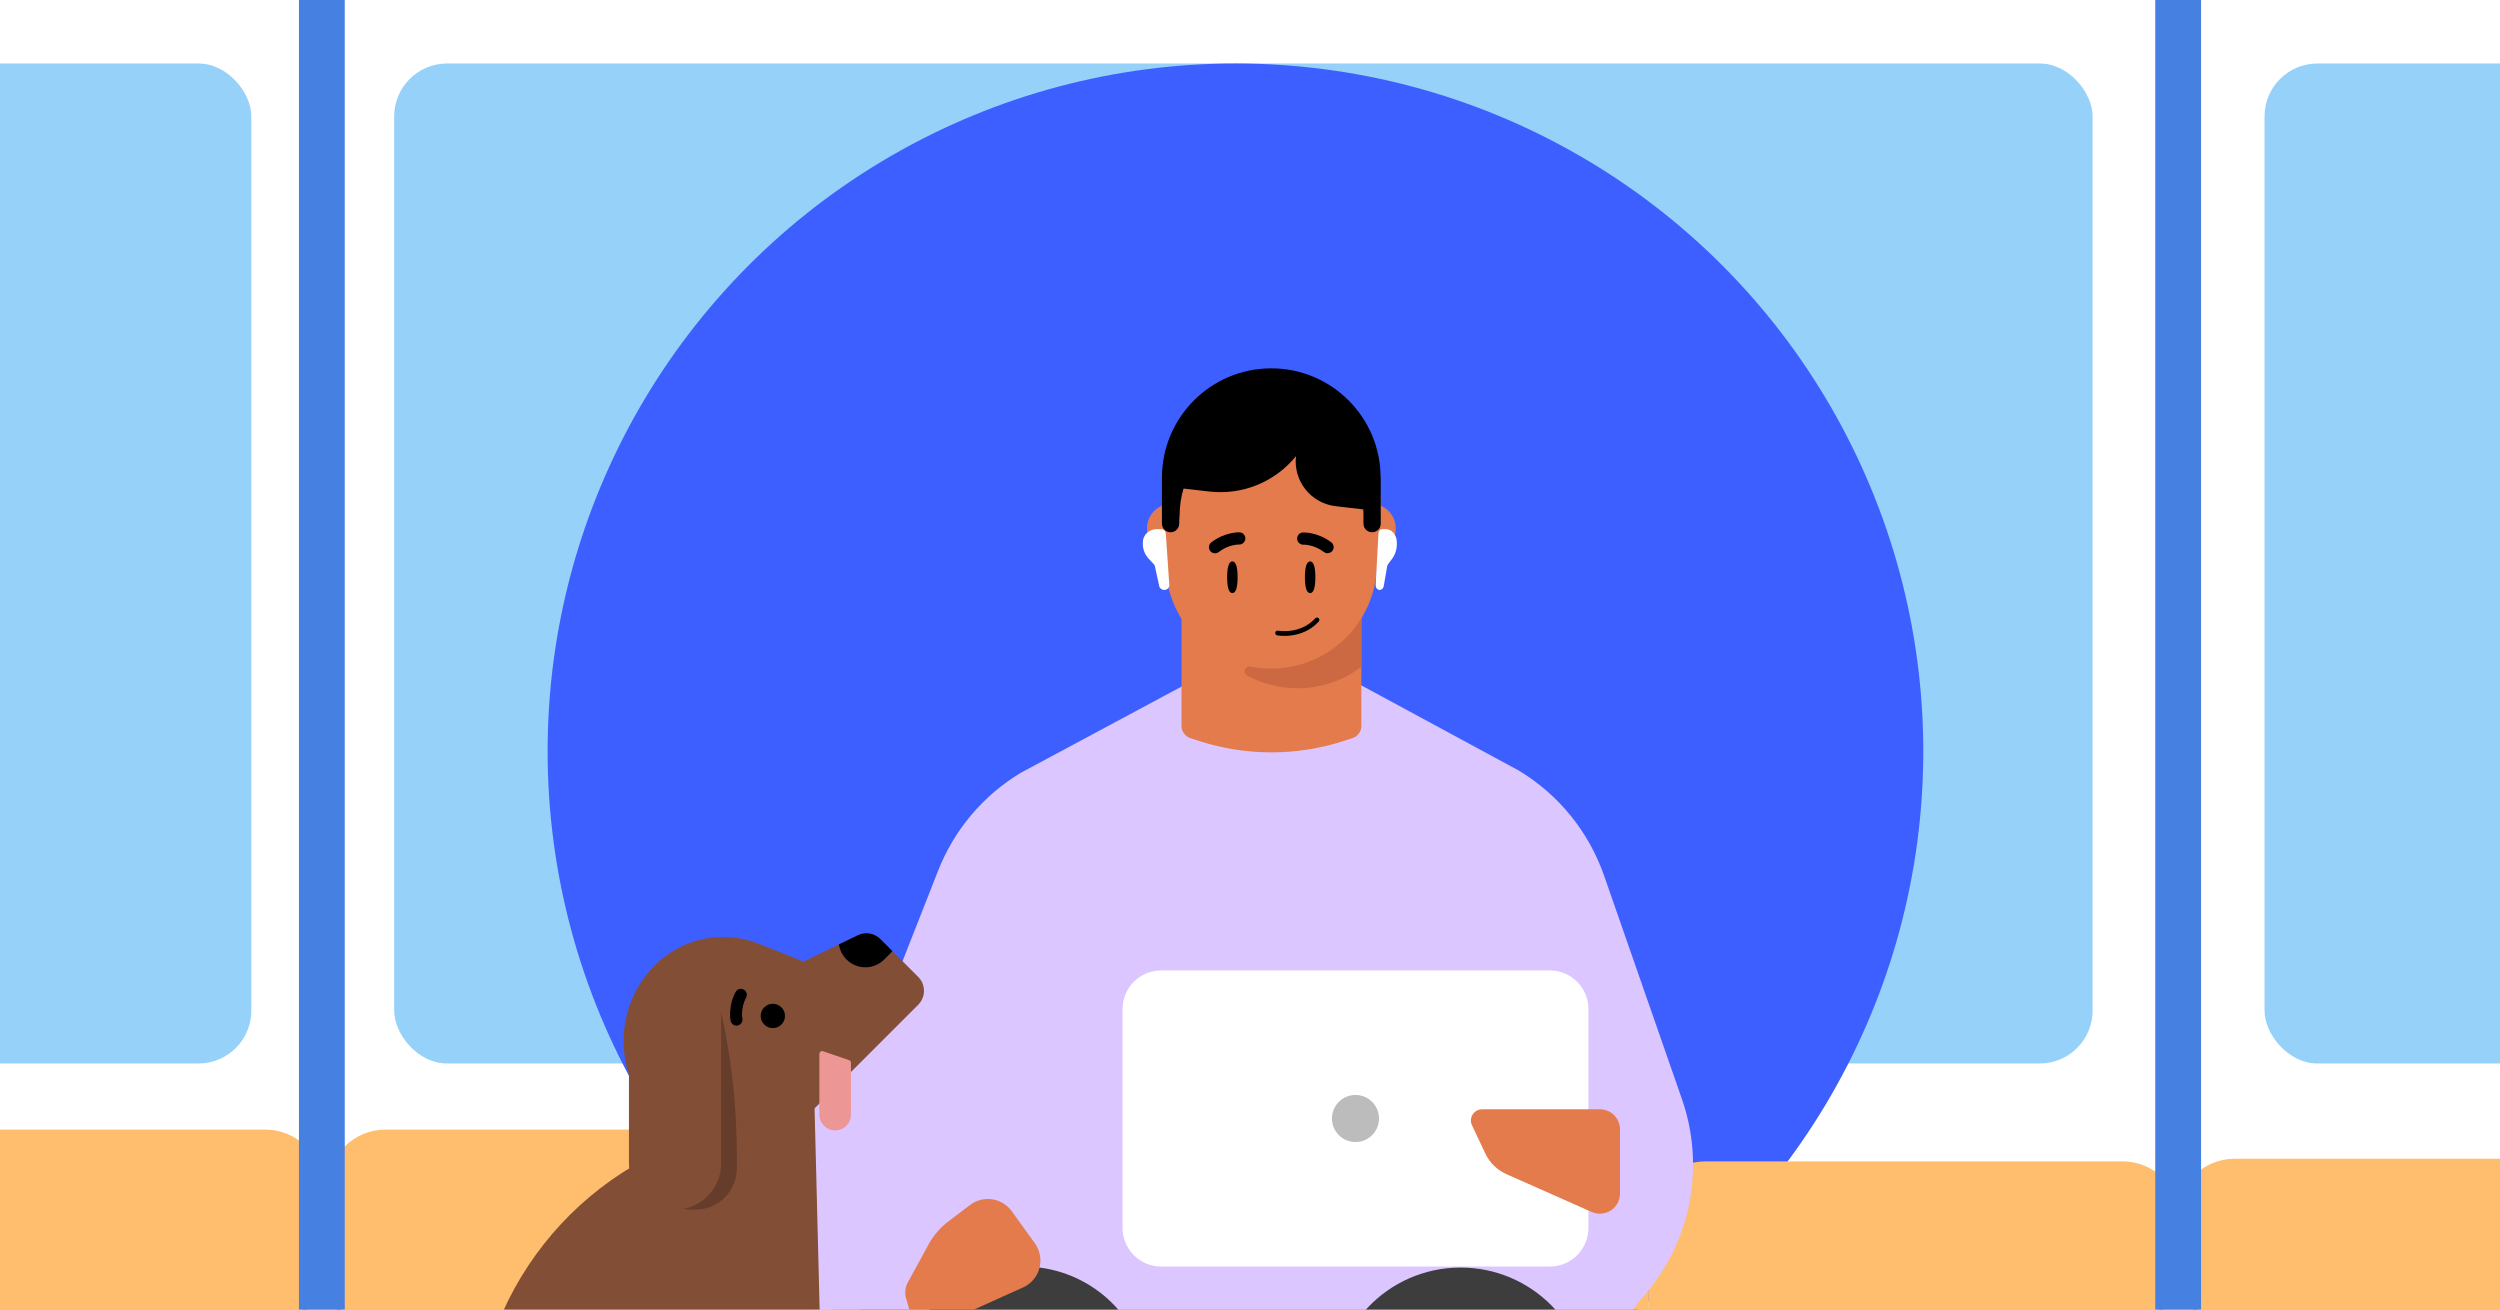 <svg fill="none" height="495" viewBox="0 0 945 495" width="945" xmlns="http://www.w3.org/2000/svg" xmlns:xlink="http://www.w3.org/1999/xlink"><rect x="0" y="0" width="945" height="495" fill="#333333" stroke="none"/><clipPath id="clip0_2745_811"><path d="M0 0H945V495H0Z"/></clipPath><g clip-path="url(#clip0_2745_811)"><path d="M0 0H945V495H0Z" fill="#ffffff"/><rect fill="#95d1f9" height="378" rx="20" width="642" x="149" y="24"/><circle cx="467" cy="284" fill="#3e5fff" r="260"/><path d="M325 611H124V448.654C124 436.688 133.706 427 145.665 427H303.335C315.307 427 325 436.701 325 448.654V611Z" fill="#ffbd6e"/><path d="M623 623H422V460.654C422 448.688 431.706 439 443.665 439H601.335C613.307 439 623 448.701 623 460.654V623Z" fill="#ffbd6e"/><path d="M824 623H623V460.654C623 448.688 632.706 439 644.665 439H802.335C814.307 439 824 448.701 824 460.654V623Z" fill="#ffbd6e"/><rect fill="#95d1f9" height="378" rx="20" width="645" x="856" y="24"/><path d="M122 611H-79V448.654C-79 436.688-69.294 427-57.335 427H100.335C112.307 427 122 436.701 122 448.654V611Z" fill="#ffbd6e"/><path d="M1024 623H823V459.772C823 447.74 832.706 438 844.665 438H1002.33C1014.31 438 1024 447.754 1024 459.772V623Z" fill="#ffbd6e"/><path d="M622.933 487.964 564.919 558.801H421.914L339.193 522.629C308.76 509.321 290.919 477.369 295.558 444.479 296.799 435.68 300.352 427.366 305.854 420.388L326.282 394.476C329.752 390.074 332.558 385.187 334.61 379.971L354.632 329.058C360.687 313.648 371.66 300.674 385.836 292.128L447.47 259.072H514.586L574.094 291.266C589.153 300.334 600.551 314.393 606.34 330.985L635.778 415.476C644.399 440.221 639.535 467.668 622.933 487.942V487.964Z" fill="#dcc6ff"/><path d="M585.818 366.822H438.939C430.869 366.822 424.327 373.364 424.327 381.434V464.149C424.327 472.219 430.869 478.761 438.939 478.761H585.818C593.888 478.761 600.43 472.219 600.43 464.149V381.434C600.43 373.364 593.888 366.822 585.818 366.822Z" fill="#ffffff"/><path d="M512.373 431.689C517.287 431.689 521.27 427.705 521.27 422.792 521.27 417.878 517.287 413.894 512.373 413.894 507.459 413.894 503.476 417.878 503.476 422.792 503.476 427.705 507.459 431.689 512.373 431.689Z" fill="#bcbcbc"/><g fill="#e47b4c"><path d="M604.75 419.311H560.243C557.135 419.311 555.091 422.536 556.411 425.346L561.456 436.041C563.095 439.521 565.936 442.289 569.448 443.842L601.664 458.125C602.632 458.55 603.686 458.774 604.75 458.774 608.954 458.774 612.36 455.368 612.36 451.165V426.91C612.36 422.706 608.954 419.3 604.75 419.3V419.311Z"/><path d="M452.048 199.703C452.048 194.581 447.909 190.457 442.81 190.457 437.712 190.457 433.565 194.581 433.565 199.703 433.565 204.825 437.704 213.142 442.81 213.142 447.917 213.142 452.048 204.793 452.048 199.703Z"/><path d="M514.592 199.449V274.379C514.592 276.504 513.236 278.375 511.222 279.025L507.813 280.127C490.107 285.82 471.061 285.82 453.372 280.127L449.986 279.025C447.972 278.375 446.616 276.504 446.616 274.402V199.449H514.6 514.592Z"/><path d="M527.588 199.703C527.588 194.581 523.449 190.457 518.342 190.457 513.236 190.457 509.097 194.581 509.097 199.703 509.097 204.825 513.236 213.142 518.342 213.142 523.449 213.142 527.588 204.793 527.588 199.703Z"/><path d="M480.537 252.716C459.081 252.716 441.462 235.78 440.606 214.364L439.25 192.678C438.307 169.216 457.075 149.679 480.545 149.679 504.015 149.679 522.775 169.216 521.839 192.678L520.483 214.364C519.627 235.78 502.001 252.716 480.545 252.716H480.537Z"/></g><path d="M467.811 218.194C467.811 221.516 467.327 224.188 465.836 224.188 464.346 224.188 463.862 221.516 463.862 218.194 463.862 214.871 464.346 212.223 465.836 212.223 467.327 212.223 467.811 214.895 467.811 218.194Z" fill="#000000"/><path d="M469.769 205.404C470.348 204.984 470.729 204.326 470.744 203.573 470.776 202.32 469.785 201.249 468.524 201.218 468.294 201.202 462.926 201.091 457.868 205.024 456.861 205.809 456.67 207.236 457.455 208.259 458.24 209.258 459.683 209.44 460.69 208.655 464.393 205.769 468.342 205.816 468.382 205.84 468.889 205.848 469.373 205.682 469.769 205.42" fill="#000000"/><path d="M495.229 212.223C496.72 212.223 497.204 214.895 497.204 218.194 497.204 221.492 496.72 224.188 495.229 224.188 493.739 224.188 493.255 221.516 493.255 218.194 493.255 214.895 493.739 212.223 495.229 212.223Z" fill="#000000"/><path d="M491.305 205.491C491.701 205.753 492.185 205.911 492.692 205.896 492.732 205.872 496.688 205.785 500.415 208.639 501.43 209.408 502.873 209.218 503.65 208.211 504.427 207.18 504.229 205.753 503.206 204.976 498.108 201.091 492.74 201.249 492.51 201.273 491.249 201.321 490.266 202.399 490.305 203.652 490.329 204.405 490.718 205.063 491.305 205.475" fill="#000000"/><path d="M514.592 233.703V252.042C507.876 257.165 499.495 260.162 490.424 260.162 483.542 260.162 477.072 258.441 471.418 255.365 469.579 254.366 470.626 251.519 472.679 251.916 475.232 252.439 477.873 252.716 480.576 252.716 494.92 252.716 507.551 245.12 514.592 233.703Z" fill="#cc6942"/><path d="M521.871 180.562C521.871 157.75 503.364 139.236 480.545 139.236 457.725 139.236 439.211 157.75 439.211 180.562V197.927C439.211 199.727 440.677 201.202 442.477 201.202 444.277 201.202 445.744 199.727 445.744 197.927 445.744 196.825 445.8 195.707 445.903 194.565 445.919 191.124 446.434 187.809 447.385 184.669L457.098 185.795C469.595 187.246 481.964 182.204 489.885 172.427 488.799 181.783 495.507 190.252 504.863 191.338L515.321 192.551C515.361 193.154 515.385 193.748 515.385 194.343V197.943C515.385 199.743 516.852 201.194 518.652 201.194 520.451 201.194 521.918 199.743 521.918 197.943V180.546H521.887L521.871 180.562Z" fill="#000000"/><path clip-rule="evenodd" d="M498.436 233.665C498.802 234 498.828 234.568 498.494 234.935 495.286 238.45 491.339 239.753 488.231 240.183 486.676 240.397 485.32 240.395 484.35 240.34 483.864 240.312 483.474 240.27 483.201 240.235 483.064 240.217 482.957 240.201 482.882 240.189 482.845 240.183 482.815 240.178 482.794 240.174L482.769 240.17 482.761 240.168 482.758 240.168 482.757 240.168C482.757 240.168 482.757 240.168 482.923 239.285L482.757 240.168C482.269 240.075 481.948 239.605 482.04 239.118 482.132 238.631 482.602 238.31 483.089 238.401 483.089 238.401 483.089 238.401 483.089 238.401L483.09 238.402C483.09 238.402 483.09 238.402 483.09 238.402L483.091 238.402 483.104 238.404C483.117 238.406 483.138 238.41 483.167 238.415 483.224 238.424 483.313 238.437 483.431 238.452 483.666 238.483 484.014 238.52 484.453 238.545 485.333 238.596 486.569 238.598 487.985 238.402 490.818 238.011 494.324 236.837 497.166 233.723 497.501 233.357 498.069 233.331 498.436 233.665Z" fill="#000000" fill-rule="evenodd"/><path d="M386.968 478.761C409.57 478.761 429.023 494.727 433.432 516.894L480.437 753.258C481.863 760.429 476.377 767.114 469.065 767.114L401.033 767.114C397.405 767.114 394.254 764.616 393.425 761.084L340.847 536.954C333.873 507.225 356.433 478.761 386.968 478.761Z" fill="#3d3d3d"/><path d="M552.118 479.139C524.372 479.139 502.327 502.455 503.881 530.157L516.526 755.576C516.889 762.05 522.245 767.113 528.729 767.113L588.209 767.113C594.959 767.113 600.43 761.642 600.43 754.892L600.43 527.451C600.43 500.769 578.8 479.139 552.118 479.139Z" fill="#3d3d3d"/><path d="M391.924 481.825C393.98 478.061 393.689 473.44 391.177 469.958L382.432 457.836C378.767 452.755 371.633 451.697 366.652 455.49L358.376 461.787C355.35 464.088 352.854 466.993 351.033 470.328L343.154 484.76C342.144 486.61 341.913 488.787 342.507 490.809L345.281 500.254C345.976 502.622 348.595 503.821 350.832 502.812L386.716 486.657C388.933 485.661 390.757 483.964 391.919 481.835L391.924 481.825Z" fill="#e47b4c"/><path d="M432 205.674V204.938C432 202.208 434.379 200 437.32 200H438.758C439.766 200 440.609 200.736 440.675 201.671L441.996 221.114C442.063 222.141 441.187 223 440.08 223 439.171 223 438.378 222.402 438.196 221.574L436.56 214.061C436.494 213.754 436.346 213.478 436.131 213.248L434.231 211.224C432.793 209.675 432 207.713 432 205.674" fill="#ffffff"/><path d="M528 205.674V204.938C528 202.208 526.097 200 523.744 200H522.594C521.787 200 521.113 200.736 521.06 201.671L520.003 221.114C519.95 222.141 520.65 223 521.536 223 522.263 223 522.898 222.402 523.043 221.574L524.352 214.061C524.405 213.754 524.523 213.478 524.695 213.248L526.216 211.224C527.366 209.675 528 207.713 528 205.674" fill="#ffffff"/><path d="M307.756 412.819 258.144 431.681C205.78 451.59 173.649 504.544 180.173 560.183L181.321 569.976H311.716L307.756 412.819Z" fill="#824f36"/><path d="M286.787 356.723C273.284 351.354 257.882 354.533 247.607 364.807 231.755 380.66 231.755 406.362 247.607 422.215L276.139 450.747 347.079 379.807C349.99 376.896 349.99 372.176 347.079 369.265L332.777 354.964C330.536 352.722 327.123 352.144 324.268 353.521L303.696 363.445 286.787 356.723Z" fill="#824f36"/><path d="M280.427 386.387C280.119 387.014 279.548 387.495 278.826 387.635 277.627 387.871 276.428 387.103 276.183 385.891 276.122 385.677 275.123 380.524 278.055 374.976 278.64 373.87 279.984 373.451 281.106 374.035 282.205 374.617 282.622 375.983 282.037 377.089 279.873 381.138 280.587 384.946 280.618 384.978 280.713 385.471 280.636 385.96 280.446 386.381" fill="#000000"/><path d="M288.879 387.276C290.675 389.072 293.587 389.072 295.383 387.276 297.179 385.48 297.179 382.568 295.383 380.771 293.587 378.975 290.675 378.975 288.879 380.771 287.083 382.568 287.083 385.48 288.879 387.276Z" fill="#000000"/><path clip-rule="evenodd" d="M337.287 359.473 332.777 354.964C330.536 352.722 327.122 352.144 324.268 353.521L317.118 356.97C317.413 359.061 318.365 361.077 319.974 362.686 323.913 366.625 330.301 366.625 334.241 362.686L336.279 360.647C336.65 360.276 336.986 359.884 337.287 359.473Z" fill="#000000" fill-rule="evenodd"/><path d="M244.297 371.725C244.097 371.966 243.899 372.21 243.704 372.455V439.808C243.704 449.425 251.5 457.22 261.116 457.22H262.983C271.569 457.22 278.529 450.26 278.529 441.674V436.779C278.529 413.152 275.187 389.644 268.603 366.952L244.297 371.725Z" fill="#663c2b"/><path d="M237.741 382.496V439.808C237.741 449.425 245.537 457.22 255.153 457.22 264.77 457.22 272.566 449.425 272.566 439.808V356.377C256.839 358.192 243.682 368.447 237.741 382.496Z" fill="#824f36"/><path d="M309.716 398.387C309.716 397.653 310.438 397.137 311.133 397.375L321.019 400.762C321.402 400.894 321.66 401.254 321.66 401.66V421.312C321.66 424.61 318.986 427.284 315.688 427.284 312.39 427.284 309.716 424.61 309.716 421.312V398.387Z" fill="#ed9696"/><rect fill="#95d1f9" height="378" rx="20" width="166" x="-71" y="24"/><path d="M116-6.5H114.5V-5 885 886.5H116 127.317 128.817V885-5-6.5H127.317 116ZM817.683-6.5H816.183V-5 885 886.5H817.683 829 830.5V885-5-6.5H829 817.683Z" fill="#4680e1" stroke="#4680e1" stroke-width="3"/></g></svg>